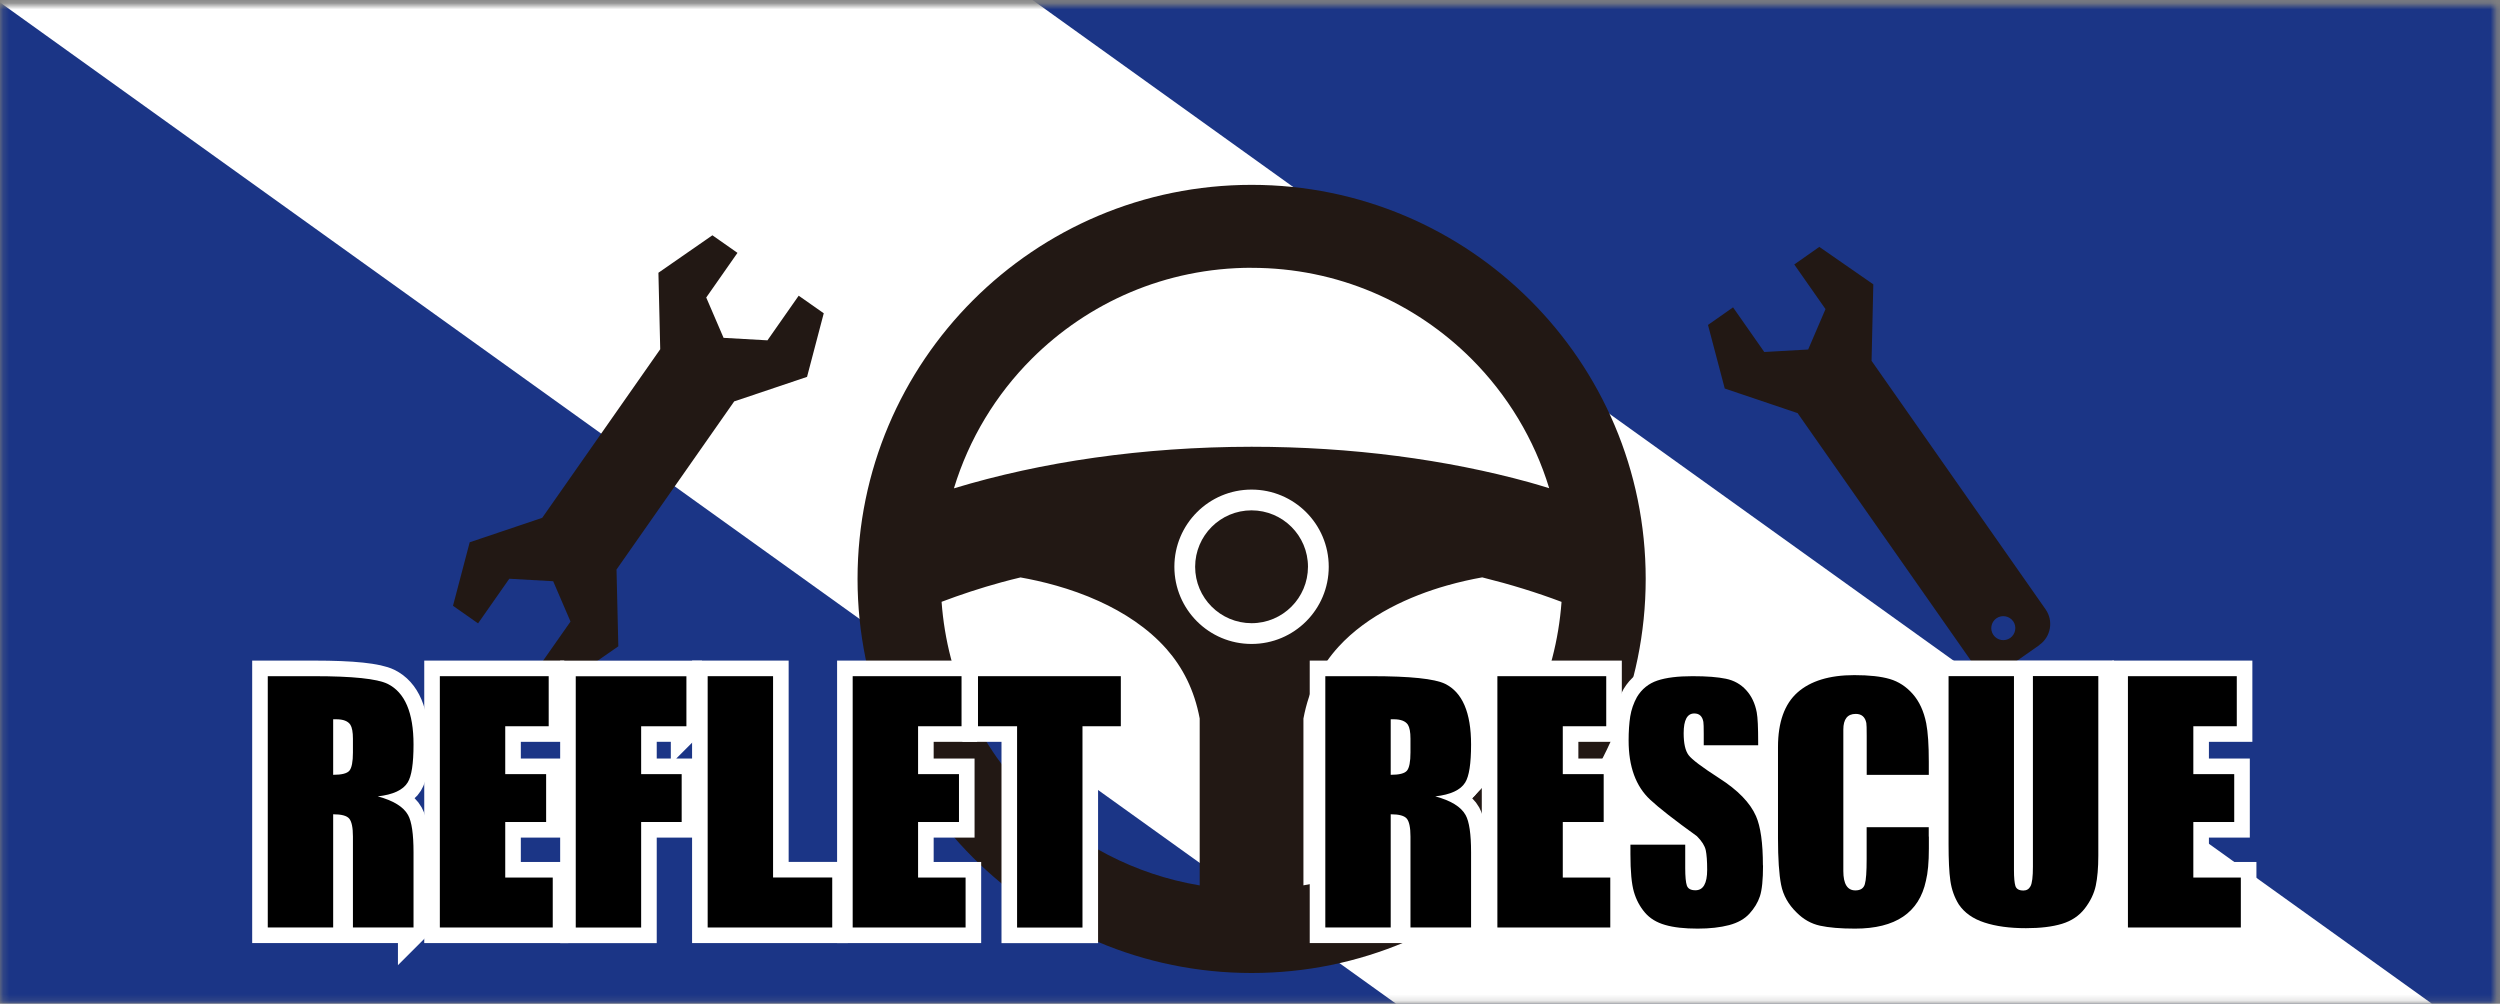 <svg width="401" height="161" viewBox="0 0 401 161" fill="none" xmlns="http://www.w3.org/2000/svg">
<rect x="0" y="0" width="401" height="161" fill="#808080" stroke="none"/>
<mask id="mask0_608_653" style="mask-type:luminance" maskUnits="userSpaceOnUse" x="0" y="0" width="401" height="161">
<path d="M400.22 0.83H0.22V160.83H400.22V0.83Z" fill="white"/>
</mask>
<g mask="url(#mask0_608_653)">
<path d="M439.9 -30.79H-48V176.57H439.9V-30.79Z" fill="#1B3586"/>
<path d="M444.535 200.056L15.039 -108L-41.402 -29.309L388.094 278.748L444.535 200.056Z" fill="white"/>
<path d="M117.81 64.37L129.45 60.45L132.13 50.25L128.11 47.43L123.1 54.59L116.06 54.19L113.28 47.72L118.29 40.56L114.27 37.74L105.61 43.75L105.9 56.02L86.97 83.06L75.34 86.98L72.66 97.17L76.68 99.99L81.69 92.83L88.73 93.23L91.51 99.7L86.49 106.86L90.52 109.68L99.18 103.67L98.89 91.4L98.87 91.38L117.79 64.35L117.81 64.37Z" fill="#221814"/>
<path d="M322.91 99.64C323.52 100.51 323.31 101.71 322.44 102.33C321.57 102.94 320.36 102.73 319.75 101.86C319.14 100.99 319.35 99.79 320.22 99.18C321.09 98.57 322.3 98.78 322.91 99.65V99.64ZM327.11 103.45C328.96 102.16 329.41 99.59 328.12 97.75L300.2 57.88L300.48 45.61L291.82 39.6L287.8 42.42L292.81 49.58L290.03 56.06L282.99 56.46L277.98 49.3L273.96 52.12L276.65 62.32L288.29 66.25L288.31 66.23L316.23 106.1C317.52 107.94 320.09 108.4 321.93 107.1L327.12 103.47L327.11 103.45Z" fill="#221814"/>
<path d="M209.07 142.01V115.26C209.96 110.48 211.95 106.76 214.69 103.75C219.37 98.62 226.26 95.57 232.03 93.93C234.16 93.32 236.13 92.9 237.75 92.61C242.3 93.74 246.56 95.06 250.47 96.54C249.57 108.86 244.27 119.91 236.04 128.14C228.85 135.32 219.52 140.25 209.07 142.01ZM160.63 93.4C161.63 93.12 162.66 92.87 163.69 92.62C166.96 93.2 171.63 94.31 176.26 96.42C180.23 98.22 184.12 100.72 187.1 104.09C189.69 107.03 191.57 110.65 192.43 115.24V142.02C181.99 140.27 172.65 135.33 165.46 128.15C157.23 119.91 151.93 108.86 151.03 96.53C154.04 95.39 157.23 94.33 160.63 93.4ZM213.13 90.91C213.13 97.75 207.59 103.29 200.75 103.29C193.91 103.29 188.37 97.75 188.37 90.91C188.37 84.07 193.91 78.53 200.75 78.53C207.59 78.53 213.13 84.07 213.13 90.91ZM200.75 42.96C214.55 42.96 226.98 48.53 236.04 57.58C241.76 63.31 246.08 70.39 248.49 78.31C247.43 77.99 246.38 77.66 245.29 77.36C232.02 73.71 216.87 71.66 200.75 71.66C183.29 71.68 167.04 74.08 153.01 78.33C155.42 70.4 159.74 63.3 165.47 57.57C174.52 48.53 186.95 42.96 200.75 42.95V42.96ZM137.55 92.86C137.55 127.77 165.85 156.06 200.76 156.07C235.67 156.07 263.96 127.77 263.97 92.86C263.97 57.95 235.67 29.66 200.76 29.65C165.85 29.65 137.56 57.95 137.55 92.86Z" fill="#221814"/>
<path d="M200.75 81.86C195.75 81.86 191.71 85.91 191.7 90.91C191.7 95.91 195.75 99.95 200.75 99.96C205.75 99.96 209.79 95.91 209.8 90.91C209.8 85.91 205.75 81.87 200.75 81.86Z" fill="#221814"/>
<path d="M66.34 148.77H56.61V134.18C56.61 132.74 56.41 131.78 56.02 131.31C55.63 130.84 54.77 130.61 53.44 130.61V148.77H42.95V108.46H50.39C56.56 108.46 60.49 108.87 62.17 109.69C64.94 111.06 66.33 114.3 66.33 119.42C66.33 122.47 66.02 124.5 65.39 125.51C64.65 126.72 63.05 127.46 60.59 127.74C63.09 128.41 64.71 129.4 65.45 130.73C66.04 131.78 66.33 133.78 66.33 136.71V148.78L66.34 148.77ZM56.61 120.71V118.48C56.61 117.43 56.47 116.68 56.2 116.25C55.81 115.66 55.05 115.37 53.91 115.37H53.44V124.28C54.81 124.28 55.68 124.06 56.05 123.61C56.42 123.16 56.61 122.19 56.61 120.71Z" fill="black"/>
<path d="M88.66 148.77H70.55V108.46H88.01V116.49H81.04V124.17H87.6V131.85H81.04V140.76H88.66V148.79V148.77Z" fill="black"/>
<path d="M110.11 116.49H102.84V124.17H109.34V131.85H102.84V148.78H92.35V108.47H110.1V116.5L110.11 116.49Z" fill="black"/>
<path d="M133.49 148.77H113.51V108.46H124V140.75H133.49V148.78V148.77Z" fill="black"/>
<path d="M154.88 148.77H136.77V108.46H154.23V116.49H147.26V124.17H153.82V131.85H147.26V140.76H154.88V148.79V148.77Z" fill="black"/>
<path d="M179.78 116.49H173.63V148.78H163.14V116.49H156.87V108.46H179.78V116.49Z" fill="black"/>
<path d="M235.97 148.77H226.24V134.18C226.24 132.74 226.04 131.78 225.65 131.31C225.26 130.84 224.4 130.61 223.07 130.61V148.77H212.58V108.46H220.02C226.19 108.46 230.12 108.87 231.8 109.69C234.57 111.06 235.96 114.3 235.96 119.42C235.96 122.47 235.65 124.5 235.02 125.51C234.28 126.72 232.68 127.46 230.22 127.74C232.72 128.41 234.34 129.4 235.08 130.73C235.67 131.78 235.96 133.78 235.96 136.71V148.78L235.97 148.77ZM226.24 120.71V118.48C226.24 117.43 226.1 116.68 225.83 116.25C225.44 115.66 224.68 115.37 223.54 115.37H223.07V124.28C224.44 124.28 225.31 124.06 225.68 123.61C226.05 123.16 226.24 122.19 226.24 120.71Z" fill="black"/>
<path d="M258.29 148.77H240.18V108.46H257.64V116.49H250.67V124.17H257.23V131.85H250.67V140.76H258.29V148.79V148.77Z" fill="black"/>
<path d="M282.79 138.81C282.79 141.12 282.62 142.77 282.29 143.76C281.96 144.76 281.4 145.68 280.62 146.54C279.84 147.4 278.74 148.02 277.34 148.39C275.93 148.76 274.25 148.95 272.3 148.95C270.19 148.95 268.45 148.76 267.09 148.36C265.72 147.97 264.64 147.31 263.84 146.37C263.04 145.43 262.45 144.33 262.08 143.06C261.71 141.79 261.52 139.77 261.52 137V135.48H270.31V139.23C270.31 140.6 270.4 141.54 270.57 142.04C270.75 142.55 271.2 142.8 271.95 142.8C273.2 142.8 273.83 141.71 273.83 139.52C273.83 138.11 273.75 137.06 273.6 136.36C273.44 135.66 272.98 134.92 272.19 134.13C268.56 131.51 266.06 129.56 264.69 128.27C262.38 126.12 261.23 122.96 261.23 118.78C261.23 117.3 261.32 116.01 261.49 114.91C261.67 113.82 262.03 112.78 262.57 111.8C263.35 110.51 264.45 109.63 265.85 109.16C267.25 108.69 269.13 108.46 271.47 108.46C273.81 108.46 275.52 108.6 276.83 108.87C278.14 109.14 279.22 109.75 280.08 110.69C280.94 111.63 281.51 112.82 281.78 114.26C281.94 115.12 282.01 116.7 282.01 119.01V119.54H273.28V117.72C273.28 116.67 273.26 116.02 273.22 115.79C273.06 114.89 272.58 114.44 271.76 114.44C270.63 114.44 270.06 115.49 270.06 117.6C270.06 119.24 270.32 120.41 270.85 121.12C271.38 121.83 273.01 123.05 275.74 124.81C278.75 126.73 280.72 128.76 281.66 130.9C282.4 132.58 282.77 135.22 282.77 138.81H282.79Z" fill="black"/>
<path d="M309.39 134.18V136.11C309.39 138.3 309.23 140.02 308.92 141.27C307.83 146.39 304.04 148.95 297.55 148.95C295.21 148.95 293.33 148.79 291.93 148.48C290.52 148.17 289.27 147.47 288.18 146.37C286.85 145.08 286.02 143.6 285.69 141.92C285.36 140.24 285.19 137.74 285.19 134.42V119.83C285.19 115.85 286.23 112.93 288.32 111.07C290.41 109.22 293.45 108.29 297.43 108.29C299.81 108.29 301.71 108.5 303.11 108.91C304.51 109.32 305.75 110.12 306.8 111.31C307.85 112.5 308.58 114.07 308.97 116.03C309.24 117.44 309.38 119.49 309.38 122.18V124.29H299.42V118.02C299.42 116.85 299.4 116.17 299.36 115.97C299.16 114.99 298.6 114.51 297.66 114.51C296.33 114.51 295.67 115.35 295.67 117.03V139.71C295.67 141.78 296.31 142.82 297.6 142.82C298.42 142.82 298.93 142.49 299.12 141.82C299.32 141.16 299.41 139.81 299.41 137.78V132.68H309.37V134.2L309.39 134.18Z" fill="black"/>
<path d="M336.57 137.23C336.57 139.18 336.43 140.8 336.16 142.06C335.89 143.33 335.3 144.55 334.4 145.72C333.5 146.89 332.28 147.71 330.74 148.18C329.2 148.65 327.27 148.88 324.97 148.88C322.35 148.88 320.13 148.58 318.29 147.97C316.45 147.37 315.09 146.4 314.19 145.07C313.49 143.94 313.04 142.68 312.84 141.29C312.64 139.9 312.55 137.94 312.55 135.4V108.45H323.04V139.56C323.04 140.77 323.12 141.62 323.27 142.11C323.43 142.6 323.86 142.84 324.56 142.84C325.07 142.84 325.45 142.61 325.7 142.14C325.95 141.67 326.08 140.64 326.08 139.03V108.44H336.57V137.21V137.23Z" fill="black"/>
<path d="M359.43 148.77H341.32V108.46H358.78V116.49H351.81V124.17H358.37V131.85H351.81V140.76H359.43V148.79V148.77Z" fill="black"/>
<path d="M66.34 148.77H56.61V134.18C56.61 132.74 56.41 131.78 56.02 131.31C55.63 130.84 54.77 130.61 53.44 130.61V148.77H42.95V108.46H50.39C56.56 108.46 60.49 108.87 62.17 109.69C64.94 111.06 66.33 114.3 66.33 119.42C66.33 122.47 66.02 124.5 65.39 125.51C64.65 126.72 63.05 127.46 60.59 127.74C63.09 128.41 64.71 129.4 65.45 130.73C66.04 131.78 66.33 133.78 66.33 136.71V148.78L66.34 148.77ZM56.61 120.71V118.48C56.61 117.43 56.47 116.68 56.2 116.25C55.81 115.66 55.05 115.37 53.91 115.37H53.44V124.28C54.81 124.28 55.68 124.06 56.05 123.61C56.42 123.16 56.61 122.19 56.61 120.71Z" stroke="white" stroke-width="5"/>
<path d="M88.66 148.77H70.55V108.46H88.01V116.49H81.04V124.17H87.6V131.85H81.04V140.76H88.66V148.79V148.77Z" stroke="white" stroke-width="5"/>
<path d="M110.11 116.49H102.84V124.17H109.34V131.85H102.84V148.78H92.35V108.47H110.1V116.5L110.11 116.49Z" stroke="white" stroke-width="5"/>
<path d="M133.49 148.77H113.51V108.46H124V140.75H133.49V148.78V148.77Z" stroke="white" stroke-width="5"/>
<path d="M154.88 148.77H136.77V108.46H154.23V116.49H147.26V124.17H153.82V131.85H147.26V140.76H154.88V148.79V148.77Z" stroke="white" stroke-width="5"/>
<path d="M179.78 116.49H173.63V148.78H163.14V116.49H156.87V108.46H179.78V116.49Z" stroke="white" stroke-width="5"/>
<path d="M235.97 148.77H226.24V134.18C226.24 132.74 226.04 131.78 225.65 131.31C225.26 130.84 224.4 130.61 223.07 130.61V148.77H212.58V108.46H220.02C226.19 108.46 230.12 108.87 231.8 109.69C234.57 111.06 235.96 114.3 235.96 119.42C235.96 122.47 235.65 124.5 235.02 125.51C234.28 126.72 232.68 127.46 230.22 127.74C232.72 128.41 234.34 129.4 235.08 130.73C235.67 131.78 235.96 133.78 235.96 136.71V148.78L235.97 148.77ZM226.24 120.71V118.48C226.24 117.43 226.1 116.68 225.83 116.25C225.44 115.66 224.68 115.37 223.54 115.37H223.07V124.28C224.44 124.28 225.31 124.06 225.68 123.61C226.05 123.16 226.24 122.19 226.24 120.71Z" stroke="white" stroke-width="5"/>
<path d="M258.29 148.77H240.18V108.46H257.64V116.49H250.67V124.17H257.23V131.85H250.67V140.76H258.29V148.79V148.77Z" stroke="white" stroke-width="5"/>
<path d="M282.79 138.81C282.79 141.12 282.62 142.77 282.29 143.76C281.96 144.76 281.4 145.68 280.62 146.54C279.84 147.4 278.74 148.02 277.34 148.39C275.93 148.76 274.25 148.95 272.3 148.95C270.19 148.95 268.45 148.76 267.09 148.36C265.72 147.97 264.64 147.31 263.84 146.37C263.04 145.43 262.45 144.33 262.08 143.06C261.71 141.79 261.52 139.77 261.52 137V135.48H270.31V139.23C270.31 140.6 270.4 141.54 270.57 142.04C270.75 142.55 271.2 142.8 271.95 142.8C273.2 142.8 273.83 141.71 273.83 139.52C273.83 138.11 273.75 137.06 273.6 136.36C273.44 135.66 272.98 134.92 272.19 134.13C268.56 131.51 266.06 129.56 264.69 128.27C262.38 126.12 261.23 122.96 261.23 118.78C261.23 117.3 261.32 116.01 261.49 114.91C261.67 113.82 262.03 112.78 262.57 111.8C263.35 110.51 264.45 109.63 265.85 109.16C267.25 108.69 269.13 108.46 271.47 108.46C273.81 108.46 275.52 108.6 276.83 108.87C278.14 109.14 279.22 109.75 280.08 110.69C280.94 111.63 281.51 112.82 281.78 114.26C281.94 115.12 282.01 116.7 282.01 119.01V119.54H273.28V117.72C273.28 116.67 273.26 116.02 273.22 115.79C273.06 114.89 272.58 114.44 271.76 114.44C270.63 114.44 270.06 115.49 270.06 117.6C270.06 119.24 270.32 120.41 270.85 121.12C271.38 121.83 273.01 123.05 275.74 124.81C278.75 126.73 280.72 128.76 281.66 130.9C282.4 132.58 282.77 135.22 282.77 138.81H282.79Z" stroke="white" stroke-width="5"/>
<path d="M309.39 134.18V136.11C309.39 138.3 309.23 140.02 308.92 141.27C307.83 146.39 304.04 148.95 297.55 148.95C295.21 148.95 293.33 148.79 291.93 148.48C290.52 148.17 289.27 147.47 288.18 146.37C286.85 145.08 286.02 143.6 285.69 141.92C285.36 140.24 285.19 137.74 285.19 134.42V119.83C285.19 115.85 286.23 112.93 288.32 111.07C290.41 109.22 293.45 108.29 297.43 108.29C299.81 108.29 301.71 108.5 303.11 108.91C304.51 109.32 305.75 110.12 306.8 111.31C307.85 112.5 308.58 114.07 308.97 116.03C309.24 117.44 309.38 119.49 309.38 122.18V124.29H299.42V118.02C299.42 116.85 299.4 116.17 299.36 115.97C299.16 114.99 298.6 114.51 297.66 114.51C296.33 114.51 295.67 115.35 295.67 117.03V139.71C295.67 141.78 296.31 142.82 297.6 142.82C298.42 142.82 298.93 142.49 299.12 141.82C299.32 141.16 299.41 139.81 299.41 137.78V132.68H309.37V134.2L309.39 134.18Z" stroke="white" stroke-width="5"/>
<path d="M336.57 137.23C336.57 139.18 336.43 140.8 336.16 142.06C335.89 143.33 335.3 144.55 334.4 145.72C333.5 146.89 332.28 147.71 330.74 148.18C329.2 148.65 327.27 148.88 324.97 148.88C322.35 148.88 320.13 148.58 318.29 147.97C316.45 147.37 315.09 146.4 314.19 145.07C313.49 143.94 313.04 142.68 312.84 141.29C312.64 139.9 312.55 137.94 312.55 135.4V108.45H323.04V139.56C323.04 140.77 323.12 141.62 323.27 142.11C323.43 142.6 323.86 142.84 324.56 142.84C325.07 142.84 325.45 142.61 325.7 142.14C325.95 141.67 326.08 140.64 326.08 139.03V108.44H336.57V137.21V137.23Z" stroke="white" stroke-width="5"/>
<path d="M359.43 148.77H341.32V108.46H358.78V116.49H351.81V124.17H358.37V131.85H351.81V140.76H359.43V148.79V148.77Z" stroke="white" stroke-width="5"/>
<path d="M66.34 148.77H56.61V134.18C56.61 132.74 56.41 131.78 56.02 131.31C55.63 130.84 54.77 130.61 53.44 130.61V148.77H42.95V108.46H50.39C56.56 108.46 60.49 108.87 62.17 109.69C64.94 111.06 66.33 114.3 66.33 119.42C66.33 122.47 66.02 124.5 65.39 125.51C64.65 126.72 63.05 127.46 60.59 127.74C63.09 128.41 64.71 129.4 65.45 130.73C66.04 131.78 66.33 133.78 66.33 136.71V148.78L66.34 148.77ZM56.61 120.71V118.48C56.61 117.43 56.47 116.68 56.2 116.25C55.81 115.66 55.05 115.37 53.91 115.37H53.44V124.28C54.81 124.28 55.68 124.06 56.05 123.61C56.42 123.16 56.61 122.19 56.61 120.71Z" fill="black"/>
<path d="M88.66 148.77H70.55V108.46H88.01V116.49H81.04V124.17H87.6V131.85H81.04V140.76H88.66V148.79V148.77Z" fill="black"/>
<path d="M110.11 116.49H102.84V124.17H109.34V131.85H102.84V148.78H92.35V108.47H110.1V116.5L110.11 116.49Z" fill="black"/>
<path d="M133.49 148.77H113.51V108.46H124V140.75H133.49V148.78V148.77Z" fill="black"/>
<path d="M154.88 148.77H136.77V108.46H154.23V116.49H147.26V124.17H153.82V131.85H147.26V140.76H154.88V148.79V148.77Z" fill="black"/>
<path d="M179.78 116.49H173.63V148.78H163.14V116.49H156.87V108.46H179.78V116.49Z" fill="black"/>
<path d="M235.97 148.77H226.24V134.18C226.24 132.74 226.04 131.78 225.65 131.31C225.26 130.84 224.4 130.61 223.07 130.61V148.77H212.58V108.46H220.02C226.19 108.46 230.12 108.87 231.8 109.69C234.57 111.06 235.96 114.3 235.96 119.42C235.96 122.47 235.65 124.5 235.02 125.51C234.28 126.72 232.68 127.46 230.22 127.74C232.72 128.41 234.34 129.4 235.08 130.73C235.67 131.78 235.96 133.78 235.96 136.71V148.78L235.97 148.77ZM226.24 120.71V118.48C226.24 117.43 226.1 116.68 225.83 116.25C225.44 115.66 224.68 115.37 223.54 115.37H223.07V124.28C224.44 124.28 225.31 124.06 225.68 123.61C226.05 123.16 226.24 122.19 226.24 120.71Z" fill="black"/>
<path d="M258.29 148.77H240.18V108.46H257.64V116.49H250.67V124.17H257.23V131.85H250.67V140.76H258.29V148.79V148.77Z" fill="black"/>
<path d="M282.79 138.81C282.79 141.12 282.62 142.77 282.29 143.76C281.96 144.76 281.4 145.68 280.62 146.54C279.84 147.4 278.74 148.02 277.34 148.39C275.93 148.76 274.25 148.95 272.3 148.95C270.19 148.95 268.45 148.76 267.09 148.36C265.72 147.97 264.64 147.31 263.84 146.37C263.04 145.43 262.45 144.33 262.08 143.06C261.71 141.79 261.52 139.77 261.52 137V135.48H270.31V139.23C270.31 140.6 270.4 141.54 270.57 142.04C270.75 142.55 271.2 142.8 271.95 142.8C273.2 142.8 273.83 141.71 273.83 139.52C273.83 138.11 273.75 137.06 273.6 136.36C273.44 135.66 272.98 134.92 272.19 134.13C268.56 131.51 266.06 129.56 264.69 128.27C262.38 126.12 261.23 122.96 261.23 118.78C261.23 117.3 261.32 116.01 261.49 114.91C261.67 113.82 262.03 112.78 262.57 111.8C263.35 110.51 264.45 109.63 265.85 109.16C267.25 108.69 269.13 108.46 271.47 108.46C273.81 108.46 275.52 108.6 276.83 108.87C278.14 109.14 279.22 109.75 280.08 110.69C280.94 111.63 281.51 112.82 281.78 114.26C281.94 115.12 282.01 116.7 282.01 119.01V119.54H273.28V117.72C273.28 116.67 273.26 116.02 273.22 115.79C273.06 114.89 272.58 114.44 271.76 114.44C270.63 114.44 270.06 115.49 270.06 117.6C270.06 119.24 270.32 120.41 270.85 121.12C271.38 121.83 273.01 123.05 275.74 124.81C278.75 126.73 280.72 128.76 281.66 130.9C282.4 132.58 282.77 135.22 282.77 138.81H282.79Z" fill="black"/>
<path d="M309.39 134.18V136.11C309.39 138.3 309.23 140.02 308.92 141.27C307.83 146.39 304.04 148.95 297.55 148.95C295.21 148.95 293.33 148.79 291.93 148.48C290.52 148.17 289.27 147.47 288.18 146.37C286.85 145.08 286.02 143.6 285.69 141.92C285.36 140.24 285.19 137.74 285.19 134.42V119.83C285.19 115.85 286.23 112.93 288.32 111.07C290.41 109.22 293.45 108.29 297.43 108.29C299.81 108.29 301.71 108.5 303.11 108.91C304.51 109.32 305.75 110.12 306.8 111.31C307.85 112.5 308.58 114.07 308.97 116.03C309.24 117.44 309.38 119.49 309.38 122.18V124.29H299.42V118.02C299.42 116.85 299.4 116.17 299.36 115.97C299.16 114.99 298.6 114.51 297.66 114.51C296.33 114.51 295.67 115.35 295.67 117.03V139.71C295.67 141.78 296.31 142.82 297.6 142.82C298.42 142.82 298.93 142.49 299.12 141.82C299.32 141.16 299.41 139.81 299.41 137.78V132.68H309.37V134.2L309.39 134.18Z" fill="black"/>
<path d="M336.57 137.23C336.57 139.18 336.43 140.8 336.16 142.06C335.89 143.33 335.3 144.55 334.4 145.72C333.5 146.89 332.28 147.71 330.74 148.18C329.2 148.65 327.27 148.88 324.97 148.88C322.35 148.88 320.13 148.58 318.29 147.97C316.45 147.37 315.09 146.4 314.19 145.07C313.49 143.94 313.04 142.68 312.84 141.29C312.64 139.9 312.55 137.94 312.55 135.4V108.45H323.04V139.56C323.04 140.77 323.12 141.62 323.27 142.11C323.43 142.6 323.86 142.84 324.56 142.84C325.07 142.84 325.45 142.61 325.7 142.14C325.95 141.67 326.08 140.64 326.08 139.03V108.44H336.57V137.21V137.23Z" fill="black"/>
<path d="M359.43 148.77H341.32V108.46H358.78V116.49H351.81V124.17H358.37V131.85H351.81V140.76H359.43V148.79V148.77Z" fill="black"/>
</g>
</svg>
